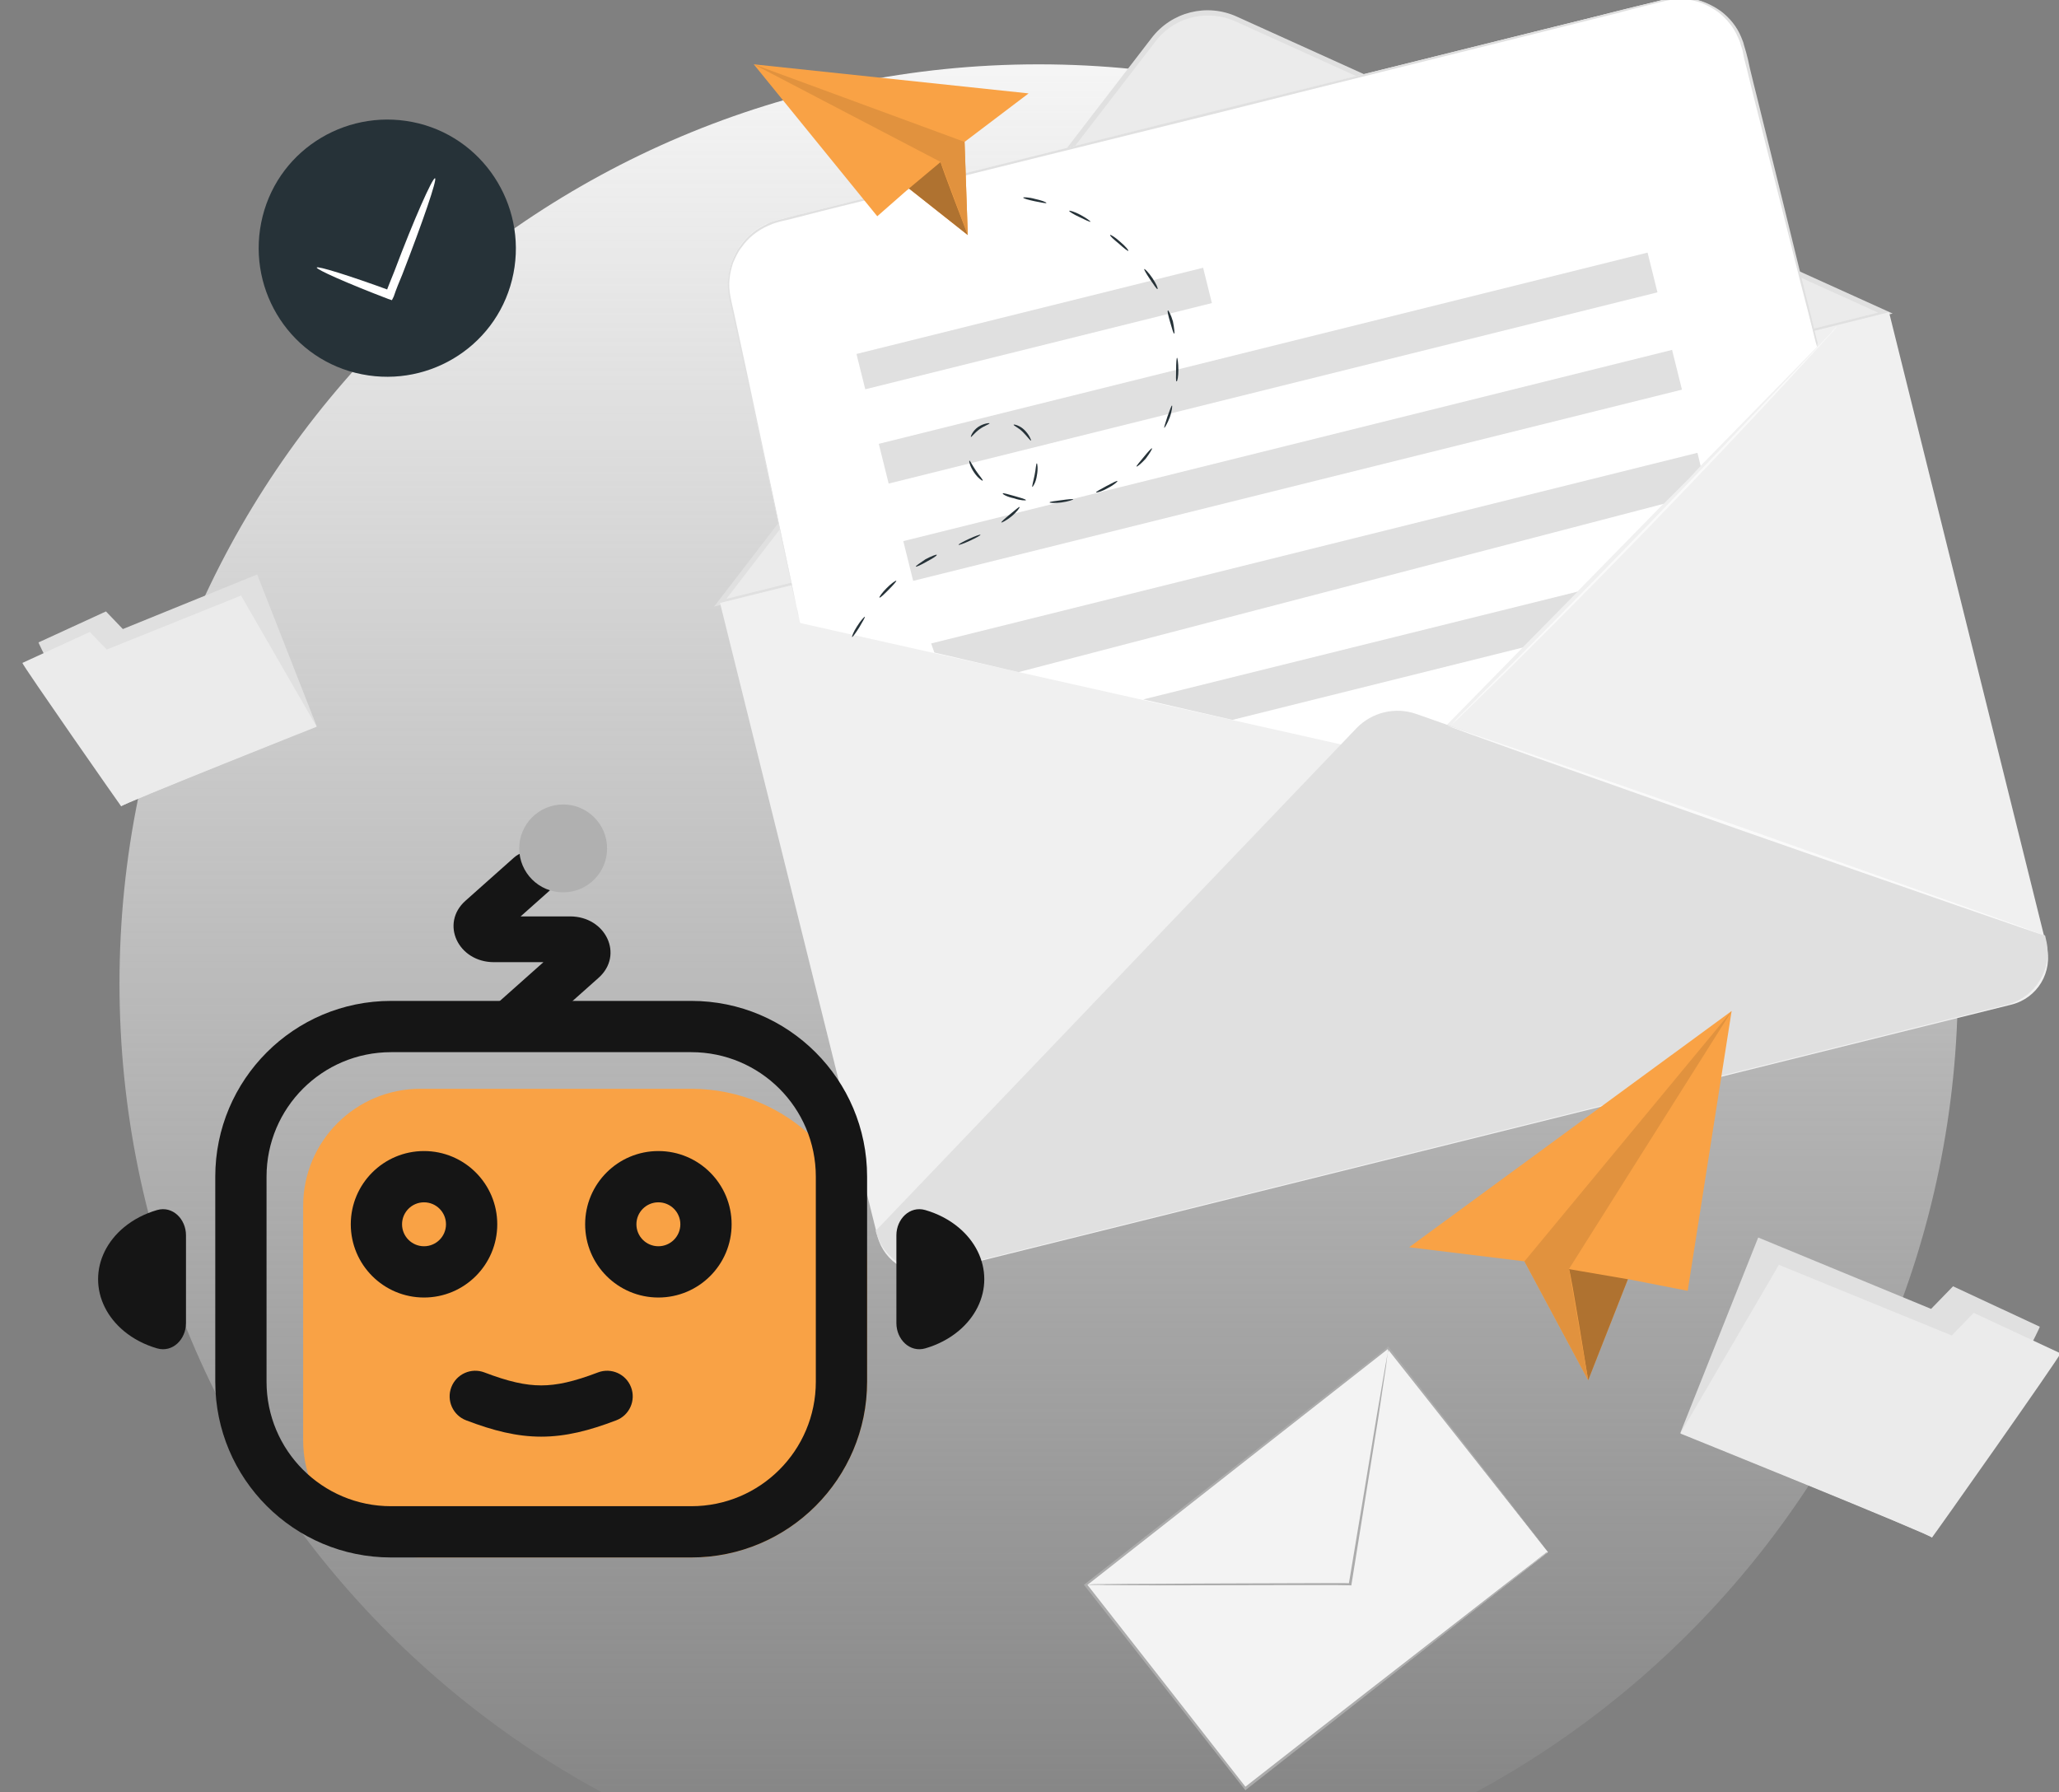 <svg width="224" height="195" viewBox="0 0 224 195" fill="none" xmlns="http://www.w3.org/2000/svg">
<rect x="0" y="0" width="224" height="195" fill="#808080" stroke="none"/>
<g clip-path="url(#clip0_9402_67817)">
<path d="M13 107C13 51.772 57.772 7 113 7C168.228 7 213 51.772 213 107C213 162.228 168.228 207 113 207C57.772 207 13 162.228 13 107Z" fill="url(#paint0_linear_9402_67817)"/>
<path d="M151.005 146.68L118.092 172.488L135.491 194.677L168.404 168.869L151.005 146.68Z" fill="#F3F3F3"/>
<path d="M168.424 168.825C168.424 168.825 168.312 168.69 168.088 168.421C167.863 168.152 167.527 167.748 167.15 167.241C166.325 166.195 165.143 164.695 163.625 162.79C160.569 158.929 156.219 153.433 150.912 146.705L151.087 146.696C141.979 153.826 130.562 162.811 118.183 172.529L118.226 172.334C124.419 180.262 130.327 187.766 135.583 194.514L135.388 194.472C145.086 186.873 153.304 180.507 159.141 175.964C162.06 173.693 164.337 171.91 165.941 170.688C166.717 170.087 167.358 169.598 167.762 169.262C167.948 169.13 168.135 168.997 168.218 168.905C168.393 168.896 168.424 168.825 168.424 168.825C168.424 168.825 168.372 168.845 168.289 168.937C168.206 169.029 168.02 169.161 167.834 169.293C167.43 169.63 166.84 170.098 166.064 170.699C164.48 171.973 162.203 173.755 159.336 176.007C153.519 180.601 145.29 187.09 135.592 194.689L135.509 194.781L135.417 194.698C130.11 187.97 124.233 180.394 118.008 172.538L117.916 172.455L117.999 172.363C130.378 162.645 141.866 153.692 150.923 146.582L151.006 146.49L151.098 146.573C156.374 153.372 160.744 158.92 163.749 162.801C165.215 164.726 166.397 166.227 167.222 167.272C167.599 167.779 167.935 168.183 168.108 168.472C168.312 168.69 168.424 168.825 168.424 168.825Z" fill="#ACACAC"/>
<path d="M151.015 146.665C151.015 146.665 151.035 146.717 151.004 146.789C150.992 146.912 150.981 147.035 150.97 147.159C150.936 147.529 150.84 148.042 150.783 148.659C150.588 149.985 150.296 151.824 149.959 154.157C149.213 158.79 148.175 165.263 147.03 172.373L147.018 172.496L146.895 172.485C146.473 172.472 146 172.478 145.578 172.465C138.017 172.447 131.197 172.497 126.197 172.489C123.759 172.491 121.722 172.455 120.354 172.454C119.686 172.418 119.161 172.445 118.739 172.431C118.564 172.44 118.441 172.429 118.318 172.418C118.194 172.407 118.194 172.407 118.194 172.407C118.194 172.407 118.246 172.386 118.318 172.418C118.441 172.429 118.544 172.389 118.719 172.38C119.121 172.342 119.666 172.367 120.314 172.351C121.734 172.331 123.75 172.316 126.188 172.314C131.167 172.271 138.009 172.272 145.549 172.238C146.023 172.232 146.444 172.245 146.866 172.259L146.731 172.371C147.929 165.241 148.987 158.819 149.764 154.114C150.172 151.813 150.465 149.974 150.712 148.628C150.819 147.991 150.916 147.477 150.97 147.159C151.033 147.015 151.044 146.892 151.055 146.769C151.035 146.717 151.015 146.665 151.015 146.665Z" fill="#ACACAC"/>
<path d="M125.459 4.362L78.33 65.599L205.063 34.114L134.518 2.084C131.35 0.649 127.588 1.589 125.459 4.362Z" fill="#EBEBEB"/>
<path d="M77.688 65.994L125.262 4.163C127.44 1.291 131.301 0.301 134.618 1.836L205.905 34.113L77.688 65.994ZM131.4 1.688C129.222 1.688 127.093 2.678 125.707 4.509L79.024 65.153L204.321 34.014L134.42 2.331C133.43 1.886 132.39 1.688 131.4 1.688Z" fill="#E0E0E0"/>
<path d="M218.778 109.315L101.896 138.375C99.075 139.068 96.203 137.335 95.461 134.513L78.332 65.602L205.51 33.969L222.639 102.88C223.382 105.751 221.649 108.622 218.778 109.315Z" fill="#F0F0F0"/>
<path d="M197.688 37.731L153.628 82.731L87.044 67.781L79.42 32.434C78.529 28.622 80.856 24.86 84.668 23.919L181.005 -0.041C184.816 -0.982 188.678 1.345 189.618 5.157L197.688 37.731Z" fill="white"/>
<path d="M147.588 79.212L95.262 133.915C96.054 137.034 99.222 138.965 102.341 138.173L218.331 109.311C221.45 108.519 223.381 105.351 222.588 102.232L222.489 101.786L154.074 77.677C151.796 76.885 149.272 77.48 147.588 79.212Z" fill="#E0E0E0"/>
<path d="M130.887 29.131L93.176 38.512L94.132 42.355L131.843 32.974L130.887 29.131Z" fill="#E0E0E0"/>
<path d="M179.24 27.483L95.603 48.289L96.679 52.613L180.316 31.807L179.24 27.483Z" fill="#E0E0E0"/>
<path d="M181.906 38.069L98.269 58.875L99.345 63.199L182.982 42.393L181.906 38.069Z" fill="#E0E0E0"/>
<path d="M183.628 52.186L181.004 54.81L110.806 73.127L101.647 70.998L101.301 70.008L184.667 49.266L185.014 50.701L183.628 52.186Z" fill="#E0E0E0"/>
<path d="M165.658 70.452L134.074 78.324L124.371 76.096L171.648 64.363L165.658 70.452Z" fill="#E0E0E0"/>
<path d="M222.489 101.794C222.44 101.843 207.885 96.793 189.915 90.506C171.945 84.17 157.39 79.021 157.44 78.922C157.489 78.873 172.044 83.922 190.014 90.209C207.935 96.546 222.489 101.744 222.489 101.794Z" fill="#FAFAFA"/>
<path d="M199.817 35.602C199.817 35.602 199.767 35.651 199.718 35.701C199.619 35.8 199.52 35.899 199.421 36.047C199.124 36.344 198.728 36.79 198.233 37.334C197.193 38.473 195.708 40.106 193.876 42.087C190.163 46.097 185.015 51.542 179.223 57.532C173.431 63.522 168.134 68.819 164.272 72.681C162.341 74.562 160.757 76.097 159.668 77.186C159.124 77.681 158.728 78.126 158.381 78.423C158.233 78.572 158.134 78.671 158.035 78.72C157.936 78.77 157.936 78.819 157.936 78.819C157.936 78.819 157.985 78.77 158.035 78.72C158.134 78.621 158.233 78.522 158.332 78.374C158.629 78.077 159.025 77.631 159.569 77.136C160.658 76.047 162.193 74.463 164.124 72.582C167.985 68.72 173.233 63.374 179.025 57.384C184.817 51.394 189.965 45.948 193.728 41.988C195.609 40.008 197.094 38.423 198.183 37.285C198.678 36.74 199.124 36.344 199.371 35.998C199.52 35.849 199.619 35.75 199.668 35.651C199.767 35.602 199.767 35.602 199.817 35.602Z" fill="#FAFAFA"/>
<path d="M197.687 37.729C197.687 37.729 197.637 37.581 197.538 37.234C197.439 36.888 197.34 36.442 197.192 35.848C196.895 34.611 196.4 32.779 195.805 30.452C194.617 25.749 192.934 18.967 190.805 10.601C190.558 9.561 190.261 8.472 190.013 7.383C189.865 6.838 189.716 6.294 189.617 5.7C189.568 5.403 189.469 5.155 189.37 4.858C189.32 4.561 189.172 4.314 189.073 4.066C188.627 2.977 187.835 2.036 186.895 1.294C185.904 0.601 184.766 0.056 183.528 -0.043C182.885 -0.142 182.291 -0.092 181.647 0.007C181.003 0.106 180.409 0.304 179.766 0.452C178.479 0.749 177.192 1.096 175.904 1.442C173.281 2.086 170.558 2.779 167.786 3.472C156.697 6.244 144.469 9.264 131.697 12.482C118.875 15.65 106.697 18.67 95.558 21.442C92.786 22.135 90.063 22.779 87.439 23.472C86.796 23.62 86.152 23.819 85.459 23.967C84.815 24.116 84.172 24.264 83.578 24.561C82.984 24.809 82.439 25.155 81.944 25.551C81.449 25.947 81.004 26.442 80.657 26.937C80.261 27.432 80.013 28.026 79.766 28.571C79.568 29.165 79.419 29.759 79.37 30.353C79.221 31.541 79.568 32.729 79.815 33.868C80.31 36.195 80.805 38.373 81.251 40.502C83.033 48.967 84.518 55.799 85.508 60.551C86.004 62.927 86.4 64.759 86.647 65.997C86.796 66.64 86.895 67.086 86.944 67.432C86.994 67.729 87.043 67.927 87.043 67.927C87.043 67.927 86.994 67.779 86.944 67.432C86.895 67.086 86.746 66.64 86.647 65.997C86.35 64.759 85.954 62.927 85.459 60.551C84.419 55.799 82.934 48.967 81.103 40.551C80.657 38.422 80.162 36.244 79.667 33.917C79.419 32.779 79.073 31.591 79.221 30.304C79.271 29.66 79.419 29.066 79.617 28.472C79.865 27.878 80.112 27.284 80.508 26.789C80.904 26.244 81.3 25.749 81.845 25.353C82.34 24.908 82.934 24.611 83.528 24.314C84.122 24.017 84.815 23.918 85.459 23.72C86.103 23.571 86.746 23.373 87.439 23.224C90.063 22.581 92.786 21.888 95.558 21.195C106.647 18.422 118.875 15.403 131.697 12.185C144.518 9.017 156.697 5.997 167.835 3.224C170.607 2.531 173.33 1.888 175.954 1.195C177.291 0.848 178.578 0.551 179.865 0.254C180.508 0.106 181.152 -0.092 181.796 -0.191C182.439 -0.29 183.083 -0.29 183.726 -0.191C185.013 -0.043 186.201 0.502 187.192 1.195C188.182 1.937 188.974 2.927 189.419 4.017C189.518 4.314 189.667 4.561 189.716 4.858C189.815 5.155 189.865 5.403 189.964 5.7C190.112 6.244 190.261 6.838 190.36 7.383C190.607 8.472 190.904 9.561 191.152 10.601C193.231 19.017 194.914 25.799 196.053 30.502C196.647 32.828 197.093 34.66 197.39 35.898C197.538 36.492 197.637 36.987 197.736 37.284C197.687 37.581 197.687 37.729 197.687 37.729Z" fill="#E0E0E0"/>
<path d="M111.901 10.162L104.936 15.439L105.287 25.57L98.885 20.504L95.438 23.529L82 6.996L111.901 10.162Z" fill="#F9A245"/>
<path d="M102.332 17.625C102.332 17.906 105.287 25.575 105.287 25.575L98.885 20.509L102.332 17.625Z" fill="#F9A245"/>
<g opacity="0.3">
<path d="M102.332 17.625C102.332 17.906 105.287 25.575 105.287 25.575L98.885 20.509L102.332 17.625Z" fill="black"/>
</g>
<path d="M82 6.996L102.333 17.62L105.287 25.57L104.936 15.439L82 6.996Z" fill="#F9A245"/>
<path opacity="0.1" d="M82 6.996L102.333 17.62L105.287 25.57L104.936 15.439L82 6.996Z" fill="black"/>
<path d="M113.841 22.09C113.841 22.14 113.247 22.041 112.554 21.892C111.861 21.744 111.316 21.595 111.316 21.496C111.316 21.447 111.91 21.447 112.604 21.645C113.297 21.793 113.841 21.991 113.841 22.09Z" fill="#263238"/>
<path d="M118.643 24.123C118.594 24.173 118.049 23.925 117.455 23.628C116.811 23.331 116.316 23.034 116.316 22.935C116.366 22.886 116.91 23.034 117.554 23.381C118.198 23.727 118.643 24.074 118.643 24.123Z" fill="#263238"/>
<path d="M122.752 27.293C122.702 27.342 122.256 26.996 121.712 26.501C121.167 26.055 120.722 25.659 120.771 25.56C120.821 25.511 121.316 25.808 121.86 26.303C122.455 26.798 122.801 27.243 122.752 27.293Z" fill="#263238"/>
<path d="M125.92 31.451C125.87 31.501 125.524 31.006 125.127 30.412C124.731 29.818 124.434 29.323 124.484 29.273C124.533 29.224 124.979 29.669 125.375 30.263C125.771 30.857 126.019 31.402 125.92 31.451Z" fill="#263238"/>
<path d="M127.752 36.301C127.653 36.301 127.504 35.757 127.306 35.064C127.108 34.371 126.96 33.826 127.059 33.777C127.108 33.727 127.405 34.272 127.603 34.965C127.752 35.707 127.801 36.301 127.752 36.301Z" fill="#263238"/>
<path d="M127.999 41.496C127.9 41.496 127.95 40.902 127.95 40.209C127.95 39.516 127.999 38.922 128.049 38.922C128.098 38.922 128.197 39.516 128.197 40.209C128.197 40.952 128.098 41.496 127.999 41.496Z" fill="#263238"/>
<path d="M126.664 46.55C126.614 46.501 126.812 45.956 127.01 45.312C127.258 44.619 127.456 44.075 127.506 44.124C127.555 44.124 127.506 44.718 127.258 45.411C127.01 46.055 126.713 46.55 126.664 46.55Z" fill="#263238"/>
<path d="M123.643 50.757C123.593 50.708 123.989 50.262 124.435 49.718C124.88 49.173 125.277 48.728 125.326 48.777C125.376 48.827 125.079 49.322 124.633 49.916C124.138 50.46 123.692 50.807 123.643 50.757Z" fill="#263238"/>
<path d="M119.238 53.572C119.188 53.523 119.733 53.225 120.376 52.879C121.02 52.532 121.515 52.285 121.564 52.334C121.614 52.384 121.168 52.78 120.475 53.127C119.881 53.473 119.287 53.622 119.238 53.572Z" fill="#263238"/>
<path d="M114.188 54.667C114.188 54.568 114.782 54.518 115.475 54.419C116.168 54.32 116.762 54.271 116.762 54.32C116.762 54.37 116.217 54.568 115.475 54.667C114.782 54.766 114.188 54.716 114.188 54.667Z" fill="#263238"/>
<path d="M109.089 53.674C109.139 53.624 109.683 53.773 110.376 53.971C111.069 54.169 111.614 54.317 111.614 54.416C111.614 54.466 111.02 54.466 110.327 54.218C109.584 54.07 109.04 53.773 109.089 53.674Z" fill="#263238"/>
<path d="M105.475 50.113C105.524 50.113 105.772 50.608 106.168 51.202C106.564 51.796 106.96 52.193 106.91 52.291C106.861 52.341 106.366 51.995 105.97 51.4C105.524 50.757 105.376 50.113 105.475 50.113Z" fill="#263238"/>
<path d="M107.654 46.055C107.654 46.154 107.11 46.302 106.565 46.699C106.02 47.094 105.674 47.59 105.624 47.54C105.575 47.54 105.773 46.897 106.417 46.451C107.011 46.055 107.654 46.005 107.654 46.055Z" fill="#263238"/>
<path d="M112.158 47.935C112.108 47.985 111.762 47.49 111.267 46.995C110.772 46.5 110.227 46.302 110.277 46.203C110.277 46.153 110.92 46.252 111.465 46.797C111.96 47.292 112.207 47.886 112.158 47.935Z" fill="#263238"/>
<path d="M112.307 52.984C112.257 52.935 112.406 52.39 112.554 51.697C112.703 51.004 112.703 50.41 112.802 50.41C112.851 50.41 112.95 51.004 112.802 51.747C112.703 52.489 112.356 52.984 112.307 52.984Z" fill="#263238"/>
<path d="M108.941 56.844C108.892 56.794 109.337 56.398 109.882 55.953C110.426 55.507 110.872 55.111 110.921 55.16C110.971 55.21 110.624 55.705 110.08 56.151C109.486 56.646 108.941 56.893 108.941 56.844Z" fill="#263238"/>
<path d="M104.286 59.273C104.237 59.223 104.781 58.926 105.425 58.629C106.069 58.332 106.613 58.134 106.663 58.183C106.712 58.233 106.168 58.53 105.524 58.827C104.88 59.124 104.336 59.322 104.286 59.273Z" fill="#263238"/>
<path d="M99.634 61.646C99.585 61.597 100.08 61.25 100.674 60.854C101.317 60.508 101.862 60.31 101.912 60.359C101.961 60.458 101.466 60.755 100.822 61.102C100.228 61.448 99.684 61.696 99.634 61.646Z" fill="#263238"/>
<path d="M95.673 65.016C95.623 64.967 95.97 64.472 96.465 63.977C96.96 63.481 97.455 63.135 97.504 63.184C97.554 63.234 97.158 63.679 96.663 64.174C96.168 64.669 95.772 65.066 95.673 65.016Z" fill="#263238"/>
<path d="M92.703 69.322C92.653 69.272 92.851 68.727 93.247 68.133C93.643 67.49 94.039 67.094 94.089 67.094C94.138 67.143 93.841 67.638 93.495 68.232C93.099 68.876 92.752 69.322 92.703 69.322Z" fill="#263238"/>
<path d="M55.701 30.451C53.825 37.955 46.187 42.444 38.683 40.568C31.18 38.692 26.691 31.054 28.567 23.551C30.443 16.047 38.08 11.558 45.584 13.434C53.021 15.31 57.577 22.948 55.701 30.451Z" fill="#263238"/>
<path d="M47.325 19.395C47.593 19.462 45.986 24.152 43.775 29.847C43.44 30.651 43.105 31.455 42.837 32.259L42.636 32.661L42.234 32.527C37.678 30.785 34.395 29.311 34.462 29.11C34.529 28.909 38.013 29.981 42.569 31.656L41.966 31.924C42.234 31.12 42.569 30.383 42.904 29.512C45.048 23.817 47.058 19.328 47.325 19.395Z" fill="white"/>
<path d="M32.98 131.209C32.98 124.168 38.688 118.461 45.729 118.461H75.209C85.77 118.461 94.331 127.022 94.331 137.583V150.331C94.331 160.892 85.77 169.454 75.209 169.454H45.729C38.688 169.454 32.98 163.746 32.98 156.705V131.209Z" fill="#F9A245"/>
<path fill-rule="evenodd" clip-rule="evenodd" d="M75.209 114.476H42.542C35.062 114.476 28.997 120.54 28.997 128.021V150.33C28.997 157.811 35.062 163.875 42.542 163.875H75.209C82.69 163.875 88.754 157.811 88.754 150.33V128.021C88.754 120.54 82.69 114.476 75.209 114.476ZM42.542 108.898C31.981 108.898 23.42 117.46 23.42 128.021V150.33C23.42 160.891 31.981 169.452 42.542 169.452H75.209C85.77 169.452 94.332 160.891 94.332 150.33V128.021C94.332 117.46 85.77 108.898 75.209 108.898H42.542Z" fill="#151515"/>
<path fill-rule="evenodd" clip-rule="evenodd" d="M17.087 146.702C18.778 147.193 20.233 145.719 20.233 143.959L20.233 134.398C20.233 132.637 18.778 131.163 17.087 131.654C15.739 132.045 14.501 132.687 13.472 133.544C11.679 135.038 10.672 137.065 10.672 139.178C10.672 141.291 11.679 143.318 13.472 144.812C14.501 145.669 15.739 146.311 17.087 146.702Z" fill="#151515"/>
<path fill-rule="evenodd" clip-rule="evenodd" d="M100.665 131.654C98.975 131.163 97.519 132.637 97.519 134.398L97.519 143.959C97.519 145.719 98.975 147.193 100.665 146.702C102.013 146.311 103.252 145.669 104.28 144.812C106.073 143.318 107.081 141.291 107.081 139.178C107.081 137.065 106.073 135.038 104.28 133.544C103.252 132.687 102.013 132.045 100.665 131.654Z" fill="#151515"/>
<path fill-rule="evenodd" clip-rule="evenodd" d="M46.13 135.592C47.45 135.592 48.52 134.522 48.52 133.202C48.52 131.882 47.45 130.812 46.13 130.812C44.81 130.812 43.739 131.882 43.739 133.202C43.739 134.522 44.81 135.592 46.13 135.592ZM46.13 141.17C50.53 141.17 54.097 137.602 54.097 133.202C54.097 128.802 50.53 125.234 46.13 125.234C41.729 125.234 38.162 128.802 38.162 133.202C38.162 137.602 41.729 141.17 46.13 141.17Z" fill="#151515"/>
<path fill-rule="evenodd" clip-rule="evenodd" d="M71.626 135.592C72.946 135.592 74.016 134.522 74.016 133.202C74.016 131.882 72.946 130.812 71.626 130.812C70.306 130.812 69.236 131.882 69.236 133.202C69.236 134.522 70.306 135.592 71.626 135.592ZM71.626 141.17C76.026 141.17 79.593 137.602 79.593 133.202C79.593 128.802 76.026 125.234 71.626 125.234C67.225 125.234 63.658 128.802 63.658 133.202C63.658 137.602 67.225 141.17 71.626 141.17Z" fill="#151515"/>
<path fill-rule="evenodd" clip-rule="evenodd" d="M49.099 150.933C49.648 149.494 51.259 148.772 52.698 149.32C55.331 150.323 57.163 150.731 58.876 150.731C60.59 150.731 62.421 150.323 65.054 149.32C66.494 148.772 68.105 149.494 68.653 150.933C69.201 152.373 68.479 153.984 67.04 154.532C64.096 155.654 61.545 156.308 58.876 156.308C56.208 156.308 53.657 155.654 50.713 154.532C49.273 153.984 48.551 152.373 49.099 150.933Z" fill="#151515"/>
<path fill-rule="evenodd" clip-rule="evenodd" d="M59.858 93.319C60.95 94.292 60.95 95.868 59.858 96.841L56.64 99.705H62.013C65.93 99.705 67.892 103.92 65.122 106.385L57.879 112.832L53.923 109.31L59.119 104.685H53.745C49.828 104.685 47.867 100.47 50.636 98.005L55.901 93.319C56.994 92.347 58.765 92.347 59.858 93.319Z" fill="#151515"/>
<path d="M66.047 92.308C66.047 94.948 63.907 97.088 61.267 97.088C58.627 97.088 56.486 94.948 56.486 92.308C56.486 89.668 58.627 87.527 61.267 87.527C63.907 87.527 66.047 89.668 66.047 92.308Z" fill="#B0B0B0"/>
<path d="M221.913 144.349C221.932 144.624 210.082 167.508 210.178 167.282C210.274 167.056 182.812 155.888 182.812 155.888L191.276 134.64L210.085 142.408L212.473 139.949L221.913 144.349Z" fill="#E0E0E0"/>
<path d="M224.163 147.241C224.181 147.516 210.082 167.507 210.178 167.281C210.274 167.055 182.81 155.968 182.81 155.968L193.524 137.613L212.334 145.3L214.722 142.84L224.163 147.241Z" fill="#EBEBEB"/>
<path d="M4.19 69.895C4.175 70.108 13.262 87.897 13.189 87.721C13.116 87.545 34.45 79.005 34.45 79.005L27.979 62.499L13.367 68.441L11.527 66.524L4.19 69.895Z" fill="#E0E0E0"/>
<path d="M2.434 72.126C2.419 72.339 13.262 87.895 13.189 87.719C13.115 87.543 34.45 79.067 34.45 79.067L26.224 64.794L11.611 70.672L9.77 68.756L2.434 72.126Z" fill="#EBEBEB"/>
<path d="M153.302 135.702L165.847 137.234L172.775 150.157L177.096 139.168L183.606 140.443L188.385 110L153.302 135.702Z" fill="#F9A245"/>
<path d="M170.694 138.081C170.898 138.433 172.78 150.17 172.78 150.17L177.101 139.181L170.694 138.081Z" fill="#F9A245"/>
<g opacity="0.3">
<path d="M170.694 138.081C170.898 138.433 172.78 150.17 172.78 150.17L177.101 139.181L170.694 138.081Z" fill="black"/>
</g>
<path d="M188.385 110L170.688 138.068L172.775 150.157L165.847 137.234L188.385 110Z" fill="#F9A245"/>
<path opacity="0.1" d="M188.385 110L170.688 138.068L172.775 150.157L165.847 137.234L188.385 110Z" fill="black"/>
</g>
<defs>
<linearGradient id="paint0_linear_9402_67817" x1="113" y1="7" x2="113" y2="207" gradientUnits="userSpaceOnUse">
<stop stop-color="#F5F5F5"/>
<stop offset="1" stop-color="#F5F5F5" stop-opacity="0"/>
</linearGradient>
<clipPath id="clip0_9402_67817">
<rect width="224" height="195" fill="white"/>
</clipPath>
</defs>
</svg>
